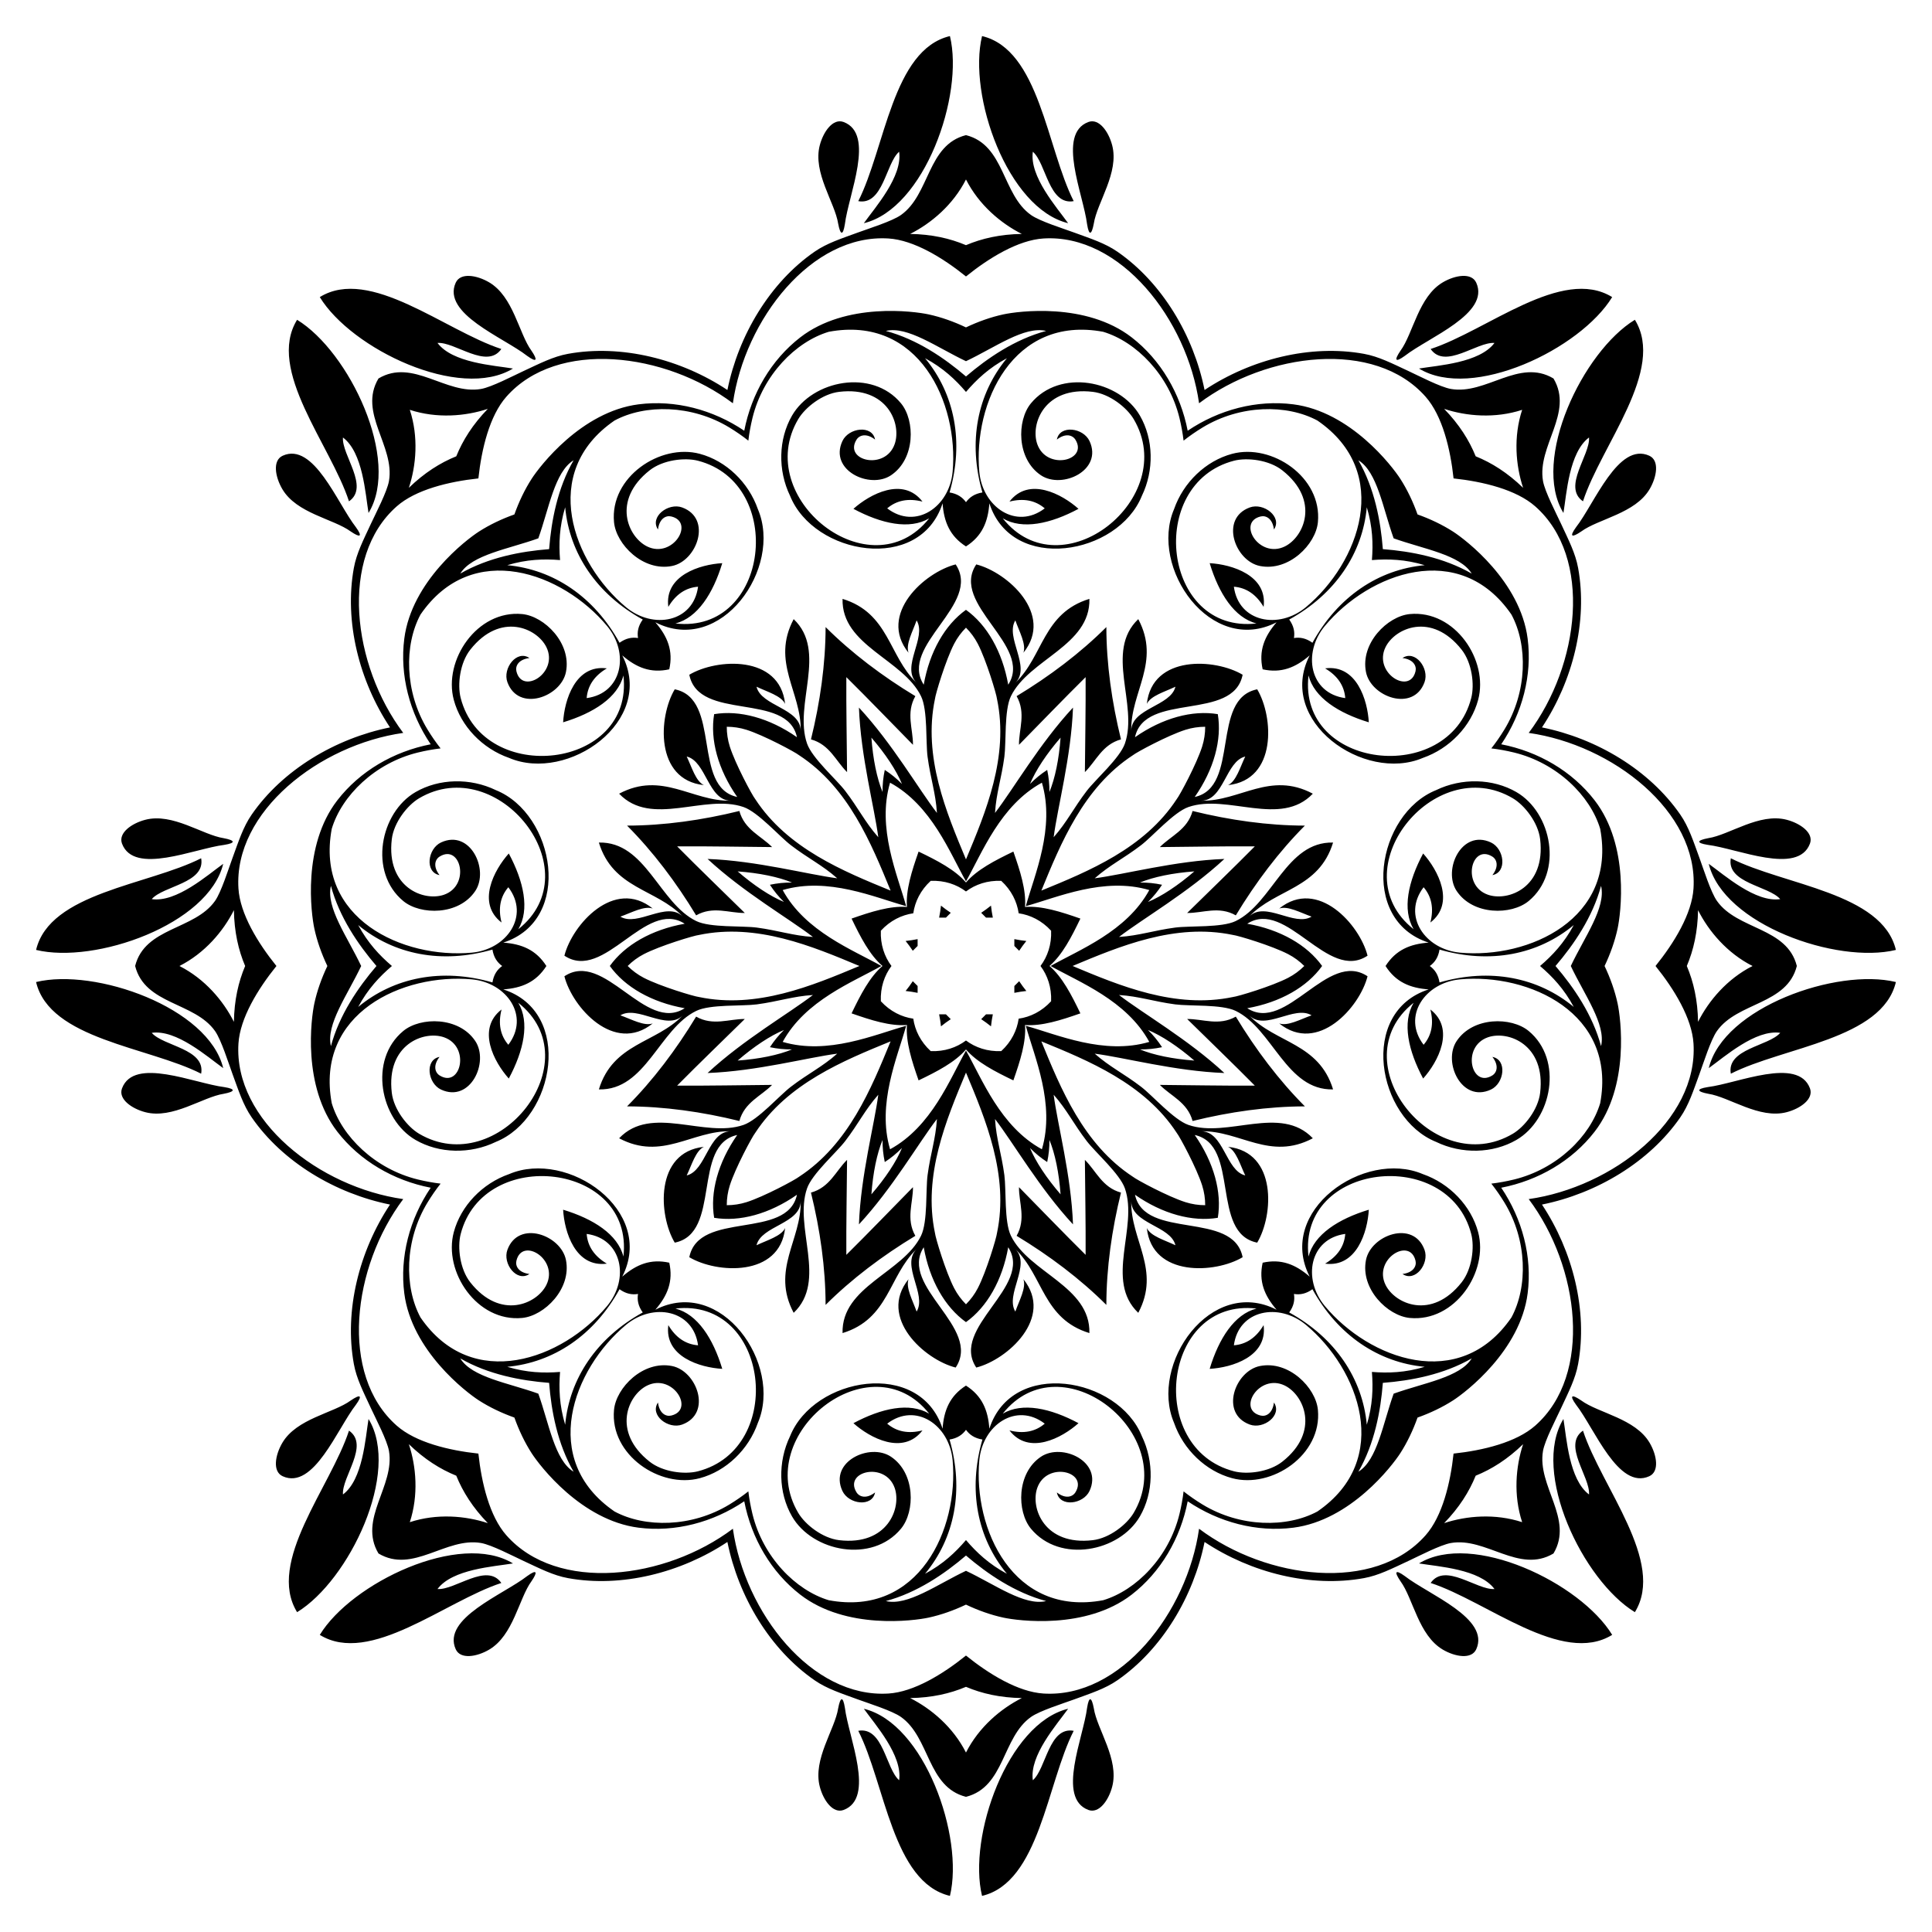 <?xml version="1.0" encoding="UTF-8"?>
<!DOCTYPE svg  PUBLIC '-//W3C//DTD SVG 1.1//EN'  'http://www.w3.org/Graphics/SVG/1.1/DTD/svg11.dtd'>
<svg enable-background="new 0 0 1662.098 1662.098" version="1.1" viewBox="0 0 1662.1 1662.1" xml:space="preserve" xmlns="http://www.w3.org/2000/svg">
<path d="m1309.5 352.58c-7.611 23.301-5.546 47.79 0.834 67.103-13.346-12.932-26.99-21.548-40.805-27.131-5.583-13.814-14.2-27.459-27.131-40.805 19.313 6.38 43.802 8.445 67.103 0.834zm-478.47-198.19c11.094 21.858 29.871 37.714 48.038 46.859-18.581 0.293-34.322 3.848-48.038 9.669-13.716-5.821-29.457-9.375-48.038-9.669 18.168-9.146 36.944-25.001 48.038-46.859zm-478.47 198.19c23.301 7.611 47.79 5.546 67.103-0.834-12.932 13.346-21.548 26.99-27.131 40.805-13.814 5.583-27.459 14.2-40.805 27.131 6.38-19.313 8.445-43.802 0.834-67.103zm-198.19 478.47c21.858-11.094 37.714-29.871 46.859-48.038 0.293 18.581 3.848 34.322 9.669 48.038-5.821 13.716-9.375 29.457-9.669 48.038-9.146-18.168-25.001-36.944-46.859-48.038zm198.19 478.47c7.611-23.301 5.546-47.789-0.834-67.103 13.346 12.932 26.99 21.548 40.805 27.131 5.583 13.815 14.2 27.459 27.131 40.805-19.313-6.379-43.802-8.444-67.103-0.834zm478.47 198.19c-11.094-21.858-29.871-37.714-48.038-46.859 18.581-0.293 34.322-3.848 48.038-9.669 13.716 5.821 29.457 9.375 48.038 9.669-18.168 9.146-36.944 25.001-48.038 46.859zm478.47-198.19c-23.301-7.611-47.789-5.546-67.103 0.834 12.932-13.346 21.548-26.99 27.131-40.805 13.815-5.583 27.459-14.2 40.805-27.131-6.379 19.313-8.444 43.802-0.834 67.103zm198.19-478.47c-21.858 11.094-37.714 29.871-46.859 48.038-0.293-18.581-3.848-34.322-9.669-48.038 5.821-13.716 9.375-29.457 9.669-48.038 9.146 18.168 25.001 36.944 46.859 48.038zm-257.19-419.47c25.504 2.737 53.904 9.645 70.226 24.02 49.751 43.835 38.138 136.77-5.578 194.92 72.029 10.205 145.96 67.711 141.77 133.89-1.376 21.706-16.574 46.672-32.673 66.642 16.098 19.97 31.296 44.936 32.673 66.642 4.183 66.176-69.746 123.68-141.77 133.89 43.716 58.148 55.329 151.09 5.578 194.92-16.321 14.375-44.722 21.282-70.226 24.02-2.737 25.504-9.645 53.904-24.02 70.226-43.835 49.751-136.77 38.138-194.92-5.578-10.205 72.029-67.711 145.96-133.89 141.77-21.706-1.376-46.672-16.574-66.642-32.673-19.97 16.098-44.936 31.296-66.642 32.673-66.176 4.183-123.68-69.746-133.89-141.77-58.148 43.716-151.09 55.329-194.92 5.578-14.375-16.321-21.282-44.722-24.02-70.226-25.504-2.737-53.905-9.645-70.226-24.02-49.751-43.835-38.138-136.77 5.578-194.92-72.029-10.205-145.96-67.711-141.77-133.89 1.376-21.706 16.574-46.672 32.673-66.642-16.098-19.97-31.296-44.936-32.673-66.642-4.183-66.176 69.746-123.68 141.77-133.89-43.716-58.148-55.329-151.09-5.578-194.92 16.321-14.375 44.722-21.282 70.226-24.02 2.737-25.504 9.645-53.905 24.02-70.226 43.835-49.751 136.77-38.138 194.92 5.578 10.205-72.029 67.711-145.96 133.89-141.77 21.706 1.376 46.672 16.574 66.642 32.673 19.97-16.098 44.936-31.296 66.642-32.673 66.176-4.183 123.68 69.746 133.89 141.77 58.148-43.716 151.09-55.329 194.92-5.578 14.375 16.321 21.282 44.722 24.02 70.226zm41.017 228.73c18.174-26.92 26.744-59.472 22.714-90.9-6.313-49.264-53.269-85.065-64.115-92.038-9.204-5.921-19.772-10.962-30.611-14.798-3.836-10.839-8.877-21.407-14.798-30.611-6.973-10.846-42.774-57.802-92.038-64.115-31.428-4.03-63.979 4.54-90.9 22.714-6.184-31.887-23.142-60.964-48.214-80.337-39.299-30.372-97.817-22.483-110.42-19.745-10.695 2.322-21.732 6.23-32.109 11.182-10.377-4.952-21.414-8.86-32.109-11.182-12.6-2.739-71.118-10.627-110.42 19.745-25.072 19.373-42.03 48.45-48.214 80.337-26.92-18.174-59.472-26.744-90.9-22.714-49.264 6.313-85.065 53.269-92.038 64.115-5.921 9.204-10.962 19.772-14.798 30.611-10.839 3.836-21.407 8.877-30.611 14.798-10.846 6.973-57.802 42.774-64.115 92.038-4.03 31.428 4.54 63.979 22.714 90.9-31.887 6.184-60.964 23.142-80.337 48.214-30.372 39.299-22.483 97.817-19.745 110.42 2.322 10.695 6.23 21.732 11.182 32.109-4.952 10.377-8.86 21.414-11.182 32.109-2.739 12.6-10.627 71.118 19.745 110.42 19.373 25.072 48.45 42.03 80.337 48.214-18.174 26.92-26.744 59.472-22.714 90.9 6.313 49.264 53.269 85.065 64.115 92.038 9.204 5.921 19.772 10.962 30.611 14.798 3.836 10.839 8.877 21.407 14.798 30.611 6.973 10.846 42.774 57.802 92.038 64.115 31.428 4.03 63.979-4.54 90.9-22.714 6.184 31.887 23.142 60.964 48.214 80.337 39.299 30.372 97.817 22.483 110.42 19.745 10.695-2.322 21.732-6.23 32.109-11.182 10.377 4.952 21.414 8.86 32.109 11.182 12.6 2.739 71.118 10.627 110.42-19.745 25.072-19.373 42.03-48.451 48.214-80.337 26.92 18.174 59.472 26.744 90.9 22.714 49.264-6.313 85.065-53.269 92.038-64.115 5.921-9.204 10.962-19.772 14.798-30.611 10.839-3.836 21.407-8.877 30.611-14.798 10.846-6.973 57.802-42.774 64.115-92.038 4.03-31.428-4.54-63.979-22.714-90.9 31.887-6.184 60.964-23.142 80.337-48.214 30.372-39.299 22.483-97.817 19.745-110.42-2.322-10.695-6.23-21.732-11.182-32.109 4.952-10.377 8.86-21.414 11.182-32.109 2.739-12.6 10.627-71.118-19.745-110.42-19.373-25.072-48.45-42.03-80.337-48.214zm-92.562-177.18c25.866 9.273 57.177 14.042 67.148 30.342-24.011-13.848-52.172-19.177-76.443-21.046-1.869-24.271-7.198-52.432-21.046-76.443 16.299 9.971 21.069 41.282 30.342 67.148zm-367.92-152.4c24.847-11.733 50.36-30.501 68.936-26.026-26.77 7.186-50.452 23.332-68.936 39.172-18.484-15.84-42.165-31.985-68.935-39.172 18.576-4.475 44.088 14.293 68.935 26.026zm-367.92 152.4c9.273-25.866 14.042-57.177 30.342-67.148-13.848 24.011-19.177 52.172-21.046 76.443-24.271 1.869-52.432 7.198-76.443 21.046 9.971-16.299 41.282-21.069 67.148-30.342zm-152.4 367.92c-11.733-24.847-30.501-50.36-26.026-68.935 7.186 26.77 23.332 50.452 39.172 68.935-15.84 18.484-31.985 42.165-39.172 68.936-4.475-18.576 14.293-44.088 26.026-68.936zm152.4 367.92c-25.866-9.273-57.177-14.042-67.148-30.342 24.011 13.848 52.172 19.177 76.443 21.046 1.869 24.271 7.198 52.432 21.046 76.443-16.299-9.971-21.069-41.282-30.342-67.148zm367.92 152.4c-24.847 11.733-50.36 30.501-68.935 26.026 26.77-7.186 50.452-23.331 68.935-39.172 18.484 15.84 42.165 31.985 68.936 39.172-18.576 4.475-44.088-14.293-68.936-26.026zm367.92-152.4c-9.273 25.866-14.042 57.177-30.342 67.148 13.848-24.011 19.177-52.172 21.046-76.443 24.271-1.869 52.432-7.198 76.443-21.046-9.971 16.299-41.282 21.069-67.148 30.342zm152.4-367.92c11.733 24.847 30.501 50.36 26.026 68.936-7.186-26.77-23.331-50.452-39.172-68.936 15.84-18.484 31.985-42.165 39.172-68.935 4.475 18.576-14.293 44.088-26.026 68.935zm-171.1-349.22c13.979-1.104 28.652-0.661 45.41 4.398-39.732 3.698-74.704 27.082-96.574 66.756-5.503-3.995-10.762-4.924-15.91-4.079 0.846-5.148-0.084-10.408-4.079-15.91 39.674-21.87 63.058-56.842 66.756-96.574 5.058 16.758 5.501 31.431 4.398 45.41zm-349.22-144.65c9.104-10.665 19.793-20.727 35.219-29-25.48 30.71-33.674 71.974-21.085 115.49-6.716 1.066-11.092 4.128-14.134 8.366-3.042-4.238-7.419-7.3-14.134-8.366 12.589-43.518 4.395-84.782-21.085-115.49 15.426 8.273 26.115 18.335 35.219 29zm-349.22 144.65c-1.104-13.979-0.661-28.652 4.398-45.41 3.698 39.732 27.082 74.704 66.756 96.574-3.995 5.503-4.924 10.762-4.079 15.91-5.148-0.846-10.408 0.084-15.91 4.079-21.87-39.673-56.842-63.058-96.574-66.756 16.758-5.058 31.431-5.501 45.41-4.398zm-144.65 349.22c-10.665-9.104-20.727-19.793-29-35.219 30.71 25.48 71.974 33.674 115.49 21.085 1.066 6.716 4.128 11.092 8.366 14.134-4.238 3.042-7.3 7.419-8.366 14.134-43.518-12.589-84.782-4.395-115.49 21.085 8.273-15.426 18.335-26.115 29-35.219zm144.65 349.22c-13.979 1.103-28.652 0.66-45.41-4.398 39.732-3.698 74.704-27.082 96.574-66.756 5.503 3.995 10.762 4.925 15.91 4.079-0.846 5.148 0.084 10.408 4.079 15.91-39.673 21.87-63.058 56.842-66.756 96.574-5.058-16.758-5.501-31.431-4.398-45.41zm349.22 144.65c-9.104 10.665-19.793 20.727-35.219 29 25.48-30.71 33.674-71.974 21.085-115.49 6.716-1.066 11.092-4.128 14.134-8.366 3.042 4.238 7.419 7.3 14.134 8.366-12.589 43.518-4.395 84.782 21.085 115.49-15.426-8.273-26.115-18.335-35.219-29zm349.22-144.65c1.103 13.979 0.66 28.652-4.398 45.41-3.698-39.732-27.082-74.704-66.756-96.574 3.995-5.503 4.925-10.762 4.079-15.91 5.148 0.846 10.408-0.084 15.91-4.079 21.87 39.674 56.842 63.058 96.574 66.756-16.758 5.058-31.431 5.501-45.41 4.398zm144.65-349.22c10.665 9.104 20.727 19.793 29 35.219-30.71-25.48-71.974-33.674-115.49-21.085-1.066-6.716-4.128-11.092-8.366-14.134 4.238-3.042 7.3-7.419 8.366-14.134 43.518 12.589 84.782 4.395 115.49-21.085-8.273 15.426-18.335 26.115-29 35.219zm-238.64-255.24c16.007 3.55 28.327-1.496 40.454-11.991-29.015 56.626 46.856 109.7 97.281 88.234 23.172-8.068 41.591-27.37 47.644-49.962 9.141-34.024-19.934-77.536-58.844-73.809-19.048 1.833-42.592 24.989-37.646 49.887 4.252 21.457 40.806 34.765 50.354 8.741 4.38-11.941-8.077-28.19-18.948-20.813 9.357 1.183 12.288 6.792 11.215 11.365-4.858 20.719-36.47 1.424-25.874-20.575 8.005-16.58 39.673-30.795 65.532 2.009 8.985 11.39 11.209 30.16 8.293 41.531-19.655 76.281-149.29 61.39-140.01-19.32 4.862 19.014 25.787 32.4 51.867 40.287-1.048-18.986-10.467-49.947-37.602-46.399 10.755 6.391 16.505 14.922 17.353 25.577-30.67-4.086-36.98-38.716-17.578-62.026 38.012-45.62 115.88-74.913 160.53-9.854 14.128 26.256 13.761 66.33-5.994 98.827-3.515 5.782-7.288 11.217-11.299 16.318 6.444 0.771 12.955 1.946 19.529 3.549 36.948 9.009 65.543 37.087 74.12 65.642 14.433 77.574-61.343 111.92-120.48 106.54-30.201-2.763-50.227-31.712-31.429-56.288 6.935 8.134 8.902 18.232 5.816 30.356 21.695-16.679 6.464-45.232-6.221-59.398-12.865 24.019-18.196 48.28-8.189 65.163-63.632-50.51 17.502-152.7 85.339-112.66 10.102 5.979 21.802 20.824 23.503 35.231 4.911 41.48-27.533 53.822-44.918 47.758-23.047-8.063-14.338-44.06 3.747-32.844 3.993 2.475 5.886 8.514 0.106 15.966 12.903-2.471 10.222-22.769-1.319-28.115-25.153-11.651-41.591 23.607-29.425 41.786 14.109 21.102 47.13 20.828 61.896 8.655 30.148-24.878 19.94-76.205-10.582-93.8-20.255-11.695-46.928-12.319-69.018-1.639-50.838 20.475-66.955 111.66-6.397 131.18-15.996 1.154-28.276 6.298-37.084 20.127 8.808 13.829 21.088 18.972 37.084 20.127-60.557 19.524-44.441 110.7 6.397 131.18 22.09 10.68 48.763 10.056 69.018-1.639 30.522-17.595 40.73-68.922 10.582-93.8-14.765-12.173-47.787-12.447-61.896 8.656-12.166 18.179 4.272 53.437 29.425 41.786 11.54-5.347 14.222-25.645 1.319-28.115 5.78 7.452 3.887 13.492-0.106 15.966-18.086 11.215-26.795-24.782-3.747-32.845 17.384-6.063 49.829 6.278 44.918 47.758-1.701 14.407-13.4 29.252-23.503 35.231-67.837 40.041-148.97-62.152-85.339-112.66-10.007 16.883-4.676 41.144 8.189 65.163 12.684-14.166 27.916-42.719 6.221-59.398 3.086 12.124 1.119 22.222-5.816 30.356-18.798-24.576 1.228-53.525 31.429-56.288 59.137-5.38 134.91 28.969 120.48 106.54-8.576 28.556-37.172 56.633-74.12 65.642-6.574 1.603-13.085 2.778-19.529 3.549 4.012 5.102 7.785 10.537 11.299 16.318 19.755 32.497 20.122 72.57 5.994 98.827-44.648 65.059-122.52 35.766-160.53-9.854-19.402-23.309-13.092-57.94 17.578-62.026-0.848 10.655-6.598 19.186-17.353 25.577 27.135 3.547 36.555-27.414 37.602-46.399-26.081 7.887-47.006 21.272-51.867 40.286-9.278-80.71 120.35-95.602 140.01-19.32 2.916 11.372 0.692 30.141-8.293 41.531-25.858 32.804-57.527 18.589-65.532 2.009-10.596-21.998 21.016-41.294 25.874-20.575 1.073 4.573-1.859 10.182-11.215 11.365 10.871 7.377 23.328-8.872 18.948-20.813-9.547-26.024-46.102-12.716-50.354 8.741-4.945 24.898 18.598 48.054 37.646 49.887 38.91 3.726 67.984-39.786 58.844-73.809-6.053-22.592-24.473-41.894-47.644-49.962-50.426-21.47-126.3 31.608-97.281 88.234-12.127-10.495-24.448-15.541-40.454-11.991-3.55 16.007 1.496 28.327 11.991 40.454-56.626-29.015-109.7 46.856-88.234 97.281 8.068 23.172 27.37 41.591 49.962 47.644 34.024 9.141 77.536-19.934 73.809-58.844-1.833-19.048-24.989-42.592-49.887-37.646-21.457 4.252-34.765 40.806-8.741 50.354 11.941 4.38 28.19-8.077 20.813-18.948-1.183 9.357-6.792 12.288-11.365 11.215-20.719-4.858-1.424-36.47 20.575-25.874 16.58 8.005 30.795 39.673-2.009 65.532-11.39 8.985-30.16 11.209-41.531 8.293-76.281-19.655-61.39-149.29 19.32-140.01-19.014 4.862-32.4 25.787-40.286 51.867 18.986-1.048 49.947-10.467 46.399-37.602-6.391 10.755-14.922 16.505-25.577 17.353 4.086-30.67 38.716-36.98 62.026-17.578 45.62 38.012 74.913 115.88 9.854 160.53-26.256 14.128-66.33 13.761-98.827-5.994-5.782-3.515-11.217-7.288-16.318-11.299-0.771 6.444-1.946 12.955-3.549 19.529-9.009 36.948-37.087 65.543-65.642 74.12-77.574 14.433-111.92-61.343-106.54-120.48 2.763-30.201 31.712-50.227 56.288-31.429-8.134 6.935-18.232 8.902-30.356 5.816 16.679 21.695 45.232 6.464 59.398-6.221-24.019-12.865-48.28-18.196-65.163-8.189 50.51-63.632 152.7 17.502 112.66 85.339-5.979 10.102-20.824 21.802-35.231 23.503-41.48 4.911-53.822-27.533-47.758-44.918 8.063-23.047 44.06-14.338 32.845 3.747-2.475 3.993-8.514 5.886-15.966 0.106 2.471 12.903 22.769 10.222 28.115-1.319 11.651-25.153-23.607-41.591-41.786-29.425-21.102 14.109-20.828 47.13-8.656 61.896 24.878 30.148 76.205 19.94 93.8-10.582 11.695-20.255 12.319-46.928 1.639-69.018-20.475-50.838-111.66-66.955-131.18-6.397-1.154-15.996-6.298-28.276-20.127-37.084-13.829 8.808-18.972 21.088-20.127 37.084-19.524-60.557-110.7-44.441-131.18 6.397-10.68 22.09-10.056 48.763 1.639 69.018 17.595 30.522 68.922 40.73 93.8 10.582 12.173-14.765 12.447-47.787-8.655-61.896-18.179-12.166-53.437 4.272-41.786 29.425 5.347 11.54 25.645 14.222 28.115 1.319-7.452 5.78-13.492 3.887-15.966-0.106-11.215-18.086 24.782-26.795 32.844-3.747 6.063 17.384-6.278 49.829-47.758 44.918-14.407-1.701-29.252-13.4-35.231-23.503-40.041-67.837 62.152-148.97 112.66-85.339-16.883-10.007-41.144-4.676-65.163 8.189 14.166 12.684 42.719 27.916 59.398 6.221-12.124 3.086-22.222 1.119-30.356-5.816 24.576-18.798 53.525 1.228 56.288 31.429 5.38 59.137-28.969 134.91-106.54 120.48-28.556-8.576-56.633-37.172-65.642-74.12-1.603-6.574-2.778-13.085-3.549-19.529-5.102 4.012-10.537 7.785-16.318 11.299-32.496 19.755-72.57 20.122-98.827 5.994-65.059-44.648-35.766-122.52 9.854-160.53 23.309-19.402 57.94-13.092 62.026 17.578-10.655-0.848-19.186-6.598-25.577-17.353-3.547 27.135 27.413 36.555 46.399 37.602-7.887-26.081-21.272-47.006-40.287-51.867 80.71-9.278 95.602 120.35 19.32 140.01-11.371 2.916-30.141 0.692-41.531-8.293-32.804-25.858-18.589-57.527-2.009-65.532 21.998-10.596 41.294 21.016 20.575 25.874-4.573 1.073-10.182-1.859-11.365-11.215-7.377 10.871 8.872 23.328 20.813 18.948 26.024-9.547 12.716-46.102-8.741-50.354-24.898-4.945-48.054 18.598-49.887 37.646-3.726 38.91 39.786 67.984 73.809 58.844 22.592-6.053 41.894-24.473 49.962-47.644 21.47-50.426-31.608-126.3-88.234-97.281 10.495-12.127 15.541-24.448 11.991-40.454-16.006-3.55-28.327 1.496-40.454 11.991 29.015-56.626-46.856-109.7-97.281-88.234-23.172 8.068-41.591 27.37-47.644 49.962-9.141 34.024 19.934 77.536 58.844 73.809 19.048-1.833 42.592-24.989 37.646-49.887-4.252-21.457-40.806-34.765-50.354-8.741-4.38 11.941 8.077 28.19 18.948 20.813-9.357-1.183-12.288-6.792-11.215-11.365 4.858-20.719 36.47-1.424 25.874 20.575-8.005 16.58-39.673 30.795-65.532-2.009-8.985-11.39-11.209-30.16-8.293-41.531 19.655-76.281 149.29-61.39 140.01 19.32-4.862-19.014-25.787-32.4-51.868-40.286 1.048 18.986 10.467 49.947 37.602 46.399-10.755-6.391-16.505-14.922-17.353-25.577 30.67 4.086 36.98 38.716 17.578 62.026-38.012 45.62-115.88 74.913-160.53 9.854-14.128-26.256-13.761-66.33 5.994-98.827 3.515-5.782 7.288-11.217 11.299-16.318-6.444-0.771-12.955-1.946-19.529-3.549-36.948-9.009-65.543-37.087-74.12-65.642-14.433-77.574 61.343-111.92 120.48-106.54 30.201 2.763 50.227 31.712 31.429 56.288-6.935-8.134-8.902-18.232-5.816-30.356-21.696 16.679-6.464 45.232 6.221 59.398 12.865-24.019 18.196-48.28 8.189-65.163 63.632 50.51-17.502 152.7-85.339 112.66-10.102-5.979-21.802-20.824-23.503-35.231-4.911-41.48 27.533-53.822 44.918-47.758 23.047 8.063 14.338 44.06-3.748 32.845-3.993-2.475-5.886-8.514-0.106-15.966-12.903 2.471-10.222 22.769 1.319 28.115 25.153 11.651 41.591-23.607 29.425-41.786-14.109-21.102-47.13-20.828-61.896-8.656-30.148 24.878-19.94 76.205 10.582 93.8 20.255 11.695 46.928 12.319 69.018 1.639 50.838-20.475 66.954-111.66 6.397-131.18 15.996-1.154 28.276-6.298 37.084-20.127-8.808-13.829-21.088-18.972-37.084-20.127 60.557-19.524 44.441-110.7-6.397-131.18-22.09-10.68-48.763-10.056-69.018 1.639-30.522 17.595-40.73 68.922-10.582 93.8 14.765 12.173 47.787 12.447 61.896-8.655 12.166-18.179-4.272-53.437-29.425-41.786-11.54 5.347-14.222 25.645-1.319 28.115-5.78-7.452-3.887-13.492 0.106-15.966 18.086-11.215 26.795 24.782 3.748 32.844-17.384 6.063-49.829-6.278-44.918-47.758 1.701-14.407 13.4-29.252 23.503-35.231 67.837-40.041 148.97 62.152 85.339 112.66 10.007-16.883 4.676-41.144-8.189-65.163-12.684 14.166-27.916 42.719-6.221 59.398-3.086-12.124-1.119-22.222 5.816-30.356 18.798 24.576-1.228 53.525-31.429 56.288-59.137 5.38-134.91-28.969-120.48-106.54 8.576-28.556 37.172-56.633 74.12-65.642 6.574-1.603 13.085-2.778 19.529-3.549-4.012-5.102-7.785-10.537-11.299-16.318-19.755-32.496-20.122-72.57-5.994-98.827 44.648-65.059 122.52-35.766 160.53 9.854 19.402 23.309 13.092 57.94-17.578 62.026 0.848-10.655 6.598-19.186 17.353-25.577-27.135-3.547-36.555 27.413-37.602 46.399 26.081-7.887 47.006-21.272 51.868-40.287 9.278 80.71-120.35 95.602-140.01 19.32-2.916-11.371-0.692-30.141 8.293-41.531 25.858-32.804 57.527-18.589 65.532-2.009 10.596 21.998-21.016 41.294-25.874 20.575-1.073-4.573 1.859-10.182 11.215-11.365-10.871-7.377-23.328 8.872-18.948 20.813 9.547 26.024 46.102 12.716 50.354-8.741 4.945-24.898-18.598-48.054-37.646-49.887-38.91-3.726-67.984 39.786-58.844 73.809 6.053 22.592 24.473 41.894 47.644 49.962 50.426 21.47 126.3-31.608 97.281-88.234 12.127 10.495 24.448 15.541 40.454 11.991 3.55-16.006-1.496-28.327-11.991-40.454 56.626 29.015 109.7-46.856 88.234-97.281-8.068-23.172-27.37-41.591-49.962-47.644-34.024-9.141-77.536 19.934-73.809 58.844 1.833 19.048 24.989 42.592 49.887 37.646 21.457-4.252 34.765-40.806 8.741-50.354-11.941-4.38-28.19 8.077-20.813 18.948 1.183-9.357 6.792-12.288 11.365-11.215 20.719 4.858 1.424 36.47-20.575 25.874-16.58-8.005-30.795-39.673 2.009-65.532 11.39-8.985 30.16-11.209 41.531-8.293 76.281 19.655 61.39 149.29-19.32 140.01 19.014-4.862 32.4-25.787 40.287-51.868-18.986 1.048-49.947 10.467-46.399 37.602 6.391-10.755 14.922-16.505 25.577-17.353-4.086 30.67-38.716 36.98-62.026 17.578-45.62-38.012-74.913-115.88-9.854-160.53 26.256-14.128 66.33-13.761 98.827 5.994 5.782 3.515 11.217 7.288 16.318 11.299 0.771-6.444 1.946-12.955 3.549-19.529 9.009-36.948 37.087-65.543 65.642-74.12 77.574-14.433 111.92 61.343 106.54 120.48-2.763 30.201-31.712 50.227-56.288 31.429 8.134-6.935 18.232-8.902 30.356-5.816-16.679-21.696-45.232-6.464-59.398 6.221 24.019 12.865 48.28 18.196 65.163 8.189-50.51 63.632-152.7-17.502-112.66-85.339 5.979-10.102 20.824-21.802 35.231-23.503 41.48-4.911 53.822 27.533 47.758 44.918-8.063 23.047-44.06 14.338-32.844-3.748 2.475-3.993 8.514-5.886 15.966-0.106-2.471-12.903-22.769-10.222-28.115 1.319-11.651 25.153 23.607 41.591 41.786 29.425 21.102-14.109 20.828-47.13 8.655-61.896-24.878-30.148-76.205-19.94-93.8 10.582-11.695 20.255-12.319 46.928-1.639 69.018 20.475 50.838 111.66 66.954 131.18 6.397 1.154 15.996 6.298 28.276 20.127 37.084 13.829-8.808 18.972-21.088 20.127-37.084 19.524 60.557 110.7 44.441 131.18-6.397 10.68-22.09 10.056-48.763-1.639-69.018-17.595-30.522-68.922-40.73-93.8-10.582-12.173 14.765-12.447 47.787 8.656 61.896 18.179 12.166 53.437-4.272 41.786-29.425-5.347-11.54-25.645-14.222-28.115-1.319 7.452-5.78 13.492-3.887 15.966 0.106 11.215 18.086-24.782 26.795-32.845 3.748-6.063-17.384 6.278-49.829 47.758-44.918 14.407 1.701 29.252 13.4 35.231 23.503 40.041 67.837-62.152 148.97-112.66 85.339 16.883 10.007 41.144 4.676 65.163-8.189-14.166-12.684-42.719-27.916-59.398-6.221 12.124-3.086 22.222-1.119 30.356 5.816-24.576 18.798-53.525-1.228-56.288-31.429-5.38-59.137 28.969-134.91 106.54-120.48 28.556 8.576 56.633 37.172 65.642 74.12 1.603 6.574 2.778 13.085 3.549 19.529 5.102-4.012 10.537-7.785 16.318-11.299 32.497-19.755 72.57-20.122 98.827-5.994 65.059 44.648 35.766 122.52-9.854 160.53-23.309 19.402-57.94 13.092-62.026-17.578 10.655 0.848 19.186 6.598 25.577 17.353 3.547-27.135-27.414-36.555-46.399-37.602 7.887 26.081 21.272 47.006 40.286 51.868-80.71 9.278-95.602-120.35-19.32-140.01 11.372-2.916 30.141-0.692 41.531 8.293 32.804 25.858 18.589 57.527 2.009 65.532-21.998 10.596-41.294-21.016-20.575-25.874 4.573-1.073 10.182 1.859 11.365 11.215 7.377-10.871-8.872-23.328-20.813-18.948-26.024 9.547-12.716 46.102 8.741 50.354 24.898 4.945 48.054-18.598 49.887-37.646 3.726-38.91-39.786-67.984-73.809-58.844-22.592 6.053-41.894 24.473-49.962 47.644-21.47 50.426 31.608 126.3 88.234 97.281-10.495 12.127-15.541 24.448-11.991 40.454zm36.332 134.46c-31.727-0.041-64.614-4.69-96.617-12.579-4.455 16.168-18.676 21.382-28.158 31.052 26.078-0.204 55.173-0.794 81.705-0.632-18.646 18.875-39.637 39.031-58.221 57.327 13.542 0.133 27.285-6.236 41.868 2.046 17.051-28.208 37.018-54.75 59.423-77.213zm-170.8-170.8c-22.463 22.406-49.006 42.373-77.213 59.423 8.282 14.582 1.914 28.325 2.046 41.868 18.296-18.584 38.452-39.575 57.327-58.221 0.162 26.532-0.429 55.626-0.632 81.705 9.67-9.482 14.884-23.703 31.052-28.158-7.889-32.002-12.539-64.89-12.579-96.617zm-241.54 0c-0.041 31.727-4.69 64.614-12.579 96.617 16.168 4.455 21.382 18.676 31.052 28.158-0.204-26.078-0.794-55.173-0.632-81.705 18.875 18.646 39.031 39.637 57.327 58.221 0.133-13.542-6.236-27.286 2.046-41.868-28.208-17.051-54.75-37.018-77.213-59.423zm-170.8 170.8c22.406 22.463 42.373 49.006 59.423 77.213 14.582-8.282 28.325-1.914 41.868-2.046-18.584-18.296-39.575-38.452-58.221-57.327 26.532-0.162 55.626 0.429 81.705 0.632-9.482-9.67-23.703-14.884-28.158-31.052-32.002 7.889-64.89 12.539-96.617 12.579zm0 241.54c31.727 0.041 64.614 4.69 96.617 12.579 4.455-16.168 18.676-21.382 28.158-31.052-26.078 0.204-55.173 0.794-81.705 0.632 18.646-18.875 39.637-39.031 58.221-57.327-13.542-0.133-27.286 6.236-41.868-2.046-17.051 28.208-37.018 54.75-59.423 77.213zm170.8 170.8c22.463-22.406 49.006-42.373 77.213-59.423-8.282-14.582-1.914-28.325-2.046-41.868-18.296 18.584-38.452 39.575-57.327 58.221-0.162-26.532 0.429-55.626 0.632-81.705-9.67 9.482-14.884 23.703-31.052 28.158 7.889 32.002 12.539 64.89 12.579 96.617zm241.54 0c0.041-31.727 4.69-64.614 12.579-96.617-16.168-4.455-21.382-18.676-31.052-28.158 0.204 26.078 0.794 55.173 0.632 81.705-18.875-18.646-39.031-39.637-57.327-58.221-0.133 13.542 6.236 27.285-2.046 41.868 28.208 17.051 54.75 37.018 77.213 59.423zm170.8-170.8c-22.406-22.463-42.373-49.006-59.423-77.213-14.582 8.282-28.325 1.914-41.868 2.046 18.584 18.296 39.575 38.452 58.221 57.327-26.532 0.162-55.626-0.429-81.705-0.632 9.482 9.67 23.703 14.884 28.158 31.052 32.002-7.889 64.89-12.539 96.617-12.579zm203.96-326.03c26.502-39.928 39.489-91.203 31.097-137.18-2.318-12.704-8.218-24.045-14.744-38.118-4.214-9.107-13.864-27.504-15.464-36.639-5.253-30.274 26.692-58.585 9.013-88.236-29.651-17.679-57.962 14.266-88.236 9.013-9.135-1.599-27.532-11.25-36.639-15.464-14.074-6.526-25.414-12.426-38.118-14.744-45.978-8.392-97.253 4.594-137.18 31.097-9.493-46.974-36.567-92.413-75.013-118.99-10.622-7.344-22.813-11.191-37.379-16.528-9.419-3.46-29.252-9.645-36.842-14.974-25.121-17.692-22.552-60.3-56.019-68.766-33.467 8.466-30.898 51.073-56.019 68.766-7.59 5.329-27.423 11.514-36.842 14.974-14.566 5.337-26.757 9.184-37.379 16.528-38.446 26.577-65.52 72.017-75.013 118.99-39.928-26.502-91.203-39.489-137.18-31.097-12.704 2.318-24.045 8.218-38.118 14.744-9.107 4.214-27.504 13.864-36.639 15.464-30.274 5.253-58.585-26.692-88.236-9.013-17.679 29.651 14.266 57.962 9.013 88.236-1.599 9.135-11.25 27.533-15.464 36.639-6.526 14.074-12.426 25.414-14.744 38.118-8.392 45.978 4.594 97.253 31.097 137.18-46.974 9.493-92.413 36.567-118.99 75.013-7.344 10.622-11.191 22.813-16.528 37.379-3.46 9.419-9.645 29.252-14.974 36.842-17.692 25.121-60.3 22.552-68.766 56.019 8.466 33.467 51.073 30.898 68.766 56.019 5.329 7.59 11.514 27.423 14.974 36.842 5.337 14.566 9.184 26.757 16.528 37.379 26.577 38.446 72.017 65.52 118.99 75.013-26.502 39.928-39.489 91.203-31.097 137.18 2.318 12.704 8.218 24.045 14.744 38.118 4.214 9.107 13.864 27.504 15.464 36.639 5.253 30.274-26.692 58.585-9.013 88.236 29.651 17.679 57.962-14.266 88.236-9.013 9.135 1.599 27.533 11.25 36.639 15.464 14.074 6.526 25.414 12.426 38.118 14.744 45.978 8.393 97.253-4.594 137.18-31.097 9.493 46.974 36.567 92.413 75.013 118.99 10.622 7.344 22.813 11.191 37.379 16.528 9.419 3.46 29.252 9.645 36.842 14.974 25.121 17.692 22.552 60.3 56.019 68.766 33.467-8.466 30.898-51.073 56.019-68.766 7.59-5.329 27.423-11.514 36.842-14.974 14.566-5.337 26.757-9.184 37.379-16.528 38.446-26.577 65.52-72.017 75.013-118.99 39.928 26.502 91.203 39.489 137.18 31.097 12.704-2.318 24.045-8.218 38.118-14.744 9.107-4.214 27.504-13.864 36.639-15.464 30.274-5.253 58.585 26.692 88.236 9.013 17.679-29.651-14.266-57.962-9.013-88.236 1.599-9.135 11.25-27.532 15.464-36.639 6.526-14.074 12.426-25.414 14.744-38.118 8.393-45.978-4.594-97.253-31.097-137.18 46.974-9.493 92.413-36.567 118.99-75.013 7.344-10.622 11.191-22.813 16.528-37.379 3.46-9.419 9.645-29.252 14.974-36.842 17.692-25.121 60.3-22.552 68.766-56.019-8.466-33.467-51.073-30.898-68.766-56.019-5.329-7.59-11.514-27.423-14.974-36.842-5.337-14.566-9.184-26.757-16.528-37.379-26.577-38.446-72.017-65.52-118.99-75.013zm29.357-172.28c-6.16 8.513-3.642 9.226 4.421 3.72 14.853-10.902 46.606-15.476 58.896-36.517 6.126-10.467 8.562-24.595-0.375-28.652-26.65-12.06-46.981 40.991-62.942 61.45zm-420.69-260.57c1.664 10.375 3.949 9.099 5.756-0.496 2.793-18.212 22.012-43.898 15.825-67.467-3.07-11.733-11.337-23.446-20.526-19.995-27.372 10.317-4.236 62.205-1.055 87.958zm-481.72 113.22c8.513 6.16 9.226 3.642 3.72-4.421-10.902-14.853-15.476-46.606-36.517-58.896-10.467-6.125-24.595-8.562-28.652 0.375-12.06 26.65 40.991 46.981 61.45 62.942zm-260.57 420.69c10.375-1.664 9.099-3.949-0.496-5.756-18.212-2.793-43.898-22.012-67.467-15.825-11.733 3.07-23.446 11.337-19.995 20.526 10.317 27.372 62.205 4.236 87.958 1.055zm113.22 481.72c6.16-8.513 3.642-9.226-4.421-3.72-14.853 10.902-46.606 15.476-58.896 36.517-6.125 10.468-8.562 24.595 0.375 28.652 26.65 12.06 46.981-40.991 62.942-61.45zm420.69 260.57c-1.664-10.375-3.949-9.099-5.756 0.496-2.793 18.212-22.012 43.898-15.825 67.467 3.07 11.733 11.337 23.446 20.526 19.995 27.372-10.317 4.236-62.205 1.055-87.958zm481.72-113.22c-8.513-6.16-9.226-3.642-3.72 4.421 10.902 14.853 15.476 46.606 36.517 58.896 10.468 6.126 24.595 8.562 28.652-0.375 12.06-26.65-40.991-46.981-61.45-62.942zm260.57-420.69c-10.375 1.664-9.099 3.949 0.496 5.756 18.212 2.793 43.898 22.012 67.467 15.825 11.733-3.07 23.446-11.337 19.995-20.526-10.317-27.372-62.205-4.236-87.958-1.055zm87.958-209.45c3.451-9.189-8.262-17.456-19.995-20.526-23.569-6.188-49.256 13.031-67.467 15.825-9.594 1.808-10.87 4.092-0.496 5.756 25.752 3.181 77.641 26.316 87.958-1.055zm-287.08-482.57c-4.057-8.938-18.185-6.501-28.652-0.375-21.041 12.291-25.614 44.044-36.517 58.896-5.506 8.062-4.793 10.58 3.72 4.421 20.459-15.961 73.509-36.292 61.45-62.942zm-544.23-138.23c-9.189-3.451-17.456 8.262-20.526 19.995-6.188 23.569 13.031 49.256 15.825 67.467 1.808 9.594 4.092 10.87 5.756 0.496 3.181-25.752 26.316-77.641-1.055-87.958zm-482.57 287.08c-8.938 4.057-6.501 18.185-0.375 28.652 12.291 21.041 44.044 25.614 58.896 36.517 8.062 5.506 10.58 4.793 4.421-3.72-15.961-20.459-36.292-73.509-62.942-61.45zm-138.23 544.23c-3.451 9.189 8.262 17.456 19.995 20.526 23.569 6.187 49.256-13.031 67.467-15.825 9.594-1.808 10.87-4.092 0.496-5.756-25.752-3.181-77.641-26.316-87.958 1.055zm287.08 482.57c4.057 8.938 18.185 6.501 28.652 0.375 21.041-12.291 25.614-44.044 36.517-58.896 5.506-8.062 4.793-10.58-3.72-4.421-20.459 15.961-73.509 36.292-61.45 62.942zm544.23 138.23c9.189 3.451 17.456-8.262 20.526-19.995 6.187-23.569-13.031-49.256-15.825-67.467-1.808-9.594-4.092-10.87-5.756-0.496-3.181 25.752-26.316 77.641 1.055 87.958zm482.57-287.08c8.938-4.057 6.501-18.185 0.375-28.652-12.291-21.041-44.044-25.614-58.896-36.517-8.062-5.506-10.58-4.793-4.421 3.72 15.961 20.459 36.292 73.509 62.942 61.45zm-73.838-828.69c2.753-16.677 4.821-52.077 22.008-64.947 1.151 15.05-23.097 42.485-5.197 54.918 15.864-48.636 71.282-112.98 44.651-156.18-44.673 27.242-89.448 120.41-61.462 166.2zm-426.11-249.3c-9.846-13.739-33.415-40.233-30.362-61.486 11.456 9.828 13.71 46.373 35.158 42.507-23.173-45.608-29.487-130.29-78.86-142.01-12.326 50.851 21.891 148.39 74.064 160.98zm-477.59 125.03c-16.677-2.753-52.077-4.821-64.947-22.008 15.05-1.151 42.485 23.096 54.918 5.197-48.636-15.864-112.98-71.282-156.18-44.651 27.242 44.673 120.41 89.448 166.2 61.462zm-249.3 426.11c-13.739 9.846-40.233 33.415-61.486 30.362 9.828-11.456 46.373-13.71 42.507-35.158-45.608 23.173-130.29 29.487-142.01 78.86 50.851 12.326 148.39-21.891 160.98-74.064zm125.03 477.59c-2.753 16.677-4.821 52.077-22.008 64.947-1.151-15.05 23.096-42.486 5.197-54.918-15.864 48.636-71.282 112.98-44.651 156.18 44.673-27.242 89.448-120.41 61.462-166.2zm426.11 249.3c9.846 13.739 33.415 40.233 30.362 61.486-11.456-9.828-13.71-46.373-35.158-42.507 23.173 45.608 29.487 130.29 78.86 142.01 12.326-50.851-21.891-148.39-74.064-160.98zm477.59-125.03c16.677 2.753 52.077 4.821 64.947 22.008-15.05 1.151-42.486-23.097-54.918-5.197 48.636 15.864 112.98 71.282 156.18 44.651-27.242-44.673-120.41-89.448-166.2-61.462zm249.3-426.11c13.739-9.846 40.233-33.415 61.486-30.362-9.828 11.456-46.373 13.71-42.507 35.158 45.608-23.173 130.29-29.487 142.01-78.86-50.851-12.326-148.39 21.891-160.98 74.064zm160.98-101.68c-11.711-49.373-96.397-55.686-142.01-78.86-3.866 21.448 32.679 23.702 42.507 35.158-21.253 3.053-47.747-20.517-61.486-30.362 12.596 52.173 110.13 86.389 160.98 74.064zm-244.08-561.64c-43.192-26.631-107.54 28.787-156.18 44.651 12.432 17.9 39.868-6.348 54.918-5.197-12.87 17.187-48.27 19.255-64.947 22.008 45.798 27.986 138.96-16.79 166.2-61.462zm-569.73-224.55c-49.373 11.711-55.686 96.397-78.86 142.01 21.448 3.866 23.702-32.679 35.158-42.507 3.053 21.253-20.517 47.747-30.362 61.486 52.173-12.596 86.389-110.13 74.064-160.98zm-561.64 244.08c-26.631 43.193 28.787 107.54 44.651 156.18 17.9-12.432-6.348-39.868-5.197-54.918 17.187 12.87 19.255 48.27 22.008 64.947 27.986-45.798-16.79-138.96-61.462-166.2zm-224.55 569.73c11.711 49.373 96.397 55.686 142.01 78.86 3.866-21.448-32.679-23.702-42.507-35.158 21.253-3.053 47.747 20.517 61.486 30.362-12.596-52.173-110.13-86.389-160.98-74.064zm244.08 561.64c43.193 26.631 107.54-28.787 156.18-44.651-12.432-17.9-39.868 6.348-54.918 5.197 12.87-17.187 48.27-19.255 64.947-22.008-45.798-27.985-138.96 16.79-166.2 61.462zm569.73 224.55c49.373-11.711 55.686-96.397 78.86-142.01-21.448-3.866-23.702 32.679-35.158 42.507-3.053-21.253 20.517-47.747 30.362-61.486-52.173 12.596-86.389 110.13-74.064 160.98zm561.64-244.08c26.631-43.192-28.787-107.54-44.651-156.18-17.9 12.432 6.348 39.868 5.197 54.918-17.187-12.87-19.255-48.27-22.008-64.947-27.985 45.798 16.79 138.96 61.462 166.2zm-353.15-648c-42.43 1.577-86.041 13.359-111.54 16.643 13.061-11.506 24.977-17.062 39.873-28.471 10.017-7.673 28.136-28.458 40.743-32.835 33.567-11.624 79.247 17.71 107.01-11.484-36.912-19.602-62.632 6.688-95.971 6.043 19.417-0.225 21.016-33.945 37.833-38.018-4.451 9.304-7.758 21.22-14.759 24.605 42.333-4.583 39.11-58.935 25.049-82.419-40.502 8.096-14.468 84.149-53.742 92.614 16.549-23.67 23.489-49.377 19.844-71.245-21.867-3.645-47.575 3.295-71.245 19.844 8.465-39.273 84.518-13.239 92.614-53.742-23.484-14.062-77.836-17.284-82.419 25.049 3.385-7.001 15.301-10.308 24.605-14.759-4.073 16.818-37.794 18.416-38.018 37.833-0.644-33.338 25.646-59.059 6.044-95.971-29.193 27.764 0.141 73.444-11.484 107.01-4.377 12.607-25.161 30.726-32.835 40.743-11.409 14.896-16.965 26.812-28.471 39.873 3.284-25.496 15.066-69.106 16.643-111.54-28.888 31.118-51.393 70.286-67.1 90.636 1.099-17.371 5.597-29.726 8.063-48.327 1.657-12.509-0.227-40.018 5.592-52.028 15.516-31.955 68.559-43.513 67.548-83.788-39.961 12.24-39.558 49.017-63.588 72.135 13.571-13.889-9.143-38.863-0.131-53.635 3.431 9.726 9.519 20.49 6.962 27.834 26.693-33.175-14.018-69.328-40.567-75.991-22.915 34.364 49.271 69.733 27.487 103.49-5.035-28.439-18.306-51.524-36.346-64.41-18.04 12.885-31.31 35.97-36.346 64.41-21.784-33.756 50.402-69.124 27.487-103.49-26.549 6.663-67.26 42.816-40.567 75.991-2.557-7.344 3.53-18.108 6.962-27.834 9.012 14.772-13.702 39.746-0.131 53.635-24.03-23.118-23.627-59.895-63.588-72.135-1.011 40.275 52.032 51.833 67.548 83.788 5.82 12.01 3.935 39.519 5.592 52.028 2.466 18.601 6.963 30.955 8.063 48.327-15.706-20.35-38.212-59.518-67.1-90.636 1.577 42.43 13.359 86.04 16.643 111.54-11.506-13.061-17.062-24.977-28.471-39.873-7.673-10.017-28.458-28.136-32.835-40.743-11.624-33.567 17.71-79.247-11.484-107.01-19.602 36.911 6.688 62.632 6.043 95.971-0.225-19.417-33.945-21.016-38.018-37.833 9.304 4.451 21.22 7.758 24.605 14.759-4.583-42.333-58.935-39.11-82.419-25.049 8.096 40.502 84.149 14.468 92.614 53.742-23.67-16.549-49.377-23.489-71.245-19.844-3.645 21.867 3.295 47.575 19.844 71.245-39.273-8.465-13.239-84.518-53.742-92.614-14.062 23.484-17.284 77.836 25.049 82.419-7.001-3.385-10.308-15.301-14.759-24.605 16.818 4.073 18.416 37.794 37.833 38.018-33.338 0.644-59.059-25.646-95.971-6.043 27.764 29.193 73.444-0.141 107.01 11.484 12.607 4.377 30.726 25.161 40.743 32.835 14.896 11.409 26.812 16.965 39.873 28.471-25.496-3.284-69.106-15.066-111.54-16.643 31.118 28.888 70.286 51.393 90.636 67.1-17.371-1.099-29.726-5.597-48.327-8.063-12.509-1.657-40.018 0.227-52.028-5.592-31.955-15.516-43.513-68.559-83.788-67.548 12.24 39.961 49.017 39.558 72.135 63.588-13.889-13.571-38.863 9.143-53.635 0.131 9.726-3.431 20.49-9.519 27.834-6.962-33.175-26.693-69.328 14.018-75.991 40.567 34.364 22.915 69.733-49.271 103.49-27.487-28.439 5.035-51.524 18.306-64.41 36.346 12.885 18.04 35.97 31.31 64.41 36.346-33.756 21.784-69.124-50.402-103.49-27.487 6.663 26.549 42.816 67.26 75.991 40.567-7.344 2.557-18.108-3.53-27.834-6.962 14.772-9.012 39.746 13.702 53.635 0.131-23.118 24.03-59.895 23.627-72.135 63.588 40.275 1.011 51.833-52.032 83.788-67.548 12.01-5.82 39.519-3.935 52.028-5.592 18.601-2.466 30.955-6.963 48.327-8.063-20.35 15.706-59.518 38.212-90.636 67.1 42.43-1.577 86.04-13.359 111.54-16.643-13.061 11.506-24.977 17.062-39.873 28.471-10.017 7.673-28.136 28.458-40.743 32.835-33.567 11.624-79.247-17.71-107.01 11.484 36.911 19.602 62.632-6.688 95.971-6.044-19.417 0.225-21.016 33.945-37.833 38.018 4.451-9.304 7.758-21.22 14.759-24.605-42.333 4.583-39.11 58.935-25.049 82.419 40.502-8.096 14.468-84.149 53.742-92.614-16.549 23.67-23.489 49.377-19.844 71.245 21.867 3.645 47.575-3.295 71.245-19.844-8.465 39.273-84.518 13.239-92.614 53.742 23.484 14.062 77.836 17.284 82.419-25.049-3.385 7.001-15.301 10.308-24.605 14.759 4.073-16.818 37.794-18.416 38.018-37.833 0.644 33.338-25.646 59.059-6.043 95.971 29.193-27.764-0.141-73.444 11.484-107.01 4.377-12.607 25.161-30.726 32.835-40.743 11.409-14.896 16.965-26.812 28.471-39.873-3.284 25.496-15.066 69.106-16.643 111.54 28.888-31.118 51.393-70.286 67.1-90.636-1.099 17.371-5.597 29.726-8.063 48.327-1.657 12.509 0.227 40.018-5.592 52.028-15.516 31.955-68.559 43.513-67.548 83.788 39.961-12.24 39.558-49.017 63.588-72.135-13.571 13.889 9.143 38.863 0.131 53.635-3.431-9.726-9.519-20.49-6.962-27.834-26.693 33.175 14.018 69.328 40.567 75.991 22.915-34.364-49.271-69.733-27.487-103.49 5.035 28.439 18.306 51.524 36.346 64.41 18.04-12.885 31.31-35.97 36.346-64.41 21.784 33.756-50.402 69.124-27.487 103.49 26.549-6.663 67.26-42.816 40.567-75.991 2.557 7.344-3.53 18.108-6.962 27.834-9.012-14.772 13.702-39.746 0.131-53.635 24.03 23.118 23.627 59.895 63.588 72.135 1.011-40.275-52.032-51.833-67.548-83.788-5.82-12.01-3.935-39.519-5.592-52.028-2.466-18.601-6.963-30.955-8.063-48.327 15.706 20.35 38.212 59.518 67.1 90.636-1.577-42.43-13.359-86.041-16.643-111.54 11.506 13.061 17.062 24.977 28.471 39.873 7.673 10.017 28.458 28.136 32.835 40.743 11.624 33.567-17.71 79.247 11.484 107.01 19.602-36.912-6.688-62.632-6.044-95.971 0.225 19.417 33.945 21.016 38.018 37.833-9.304-4.451-21.22-7.758-24.605-14.759 4.583 42.333 58.935 39.11 82.419 25.049-8.096-40.502-84.149-14.468-92.614-53.742 23.67 16.549 49.377 23.489 71.245 19.844 3.645-21.867-3.295-47.575-19.844-71.245 39.273 8.465 13.239 84.518 53.742 92.614 14.062-23.484 17.284-77.836-25.049-82.419 7.001 3.385 10.308 15.301 14.759 24.605-16.818-4.073-18.416-37.794-37.833-38.018 33.338-0.644 59.059 25.646 95.971 6.044-27.764-29.193-73.444 0.141-107.01-11.484-12.607-4.377-30.726-25.161-40.743-32.835-14.896-11.409-26.812-16.965-39.873-28.471 25.496 3.284 69.106 15.066 111.54 16.643-31.118-28.888-70.286-51.393-90.636-67.1 17.371 1.099 29.726 5.597 48.327 8.063 12.509 1.657 40.018-0.227 52.028 5.592 31.955 15.516 43.513 68.559 83.788 67.548-12.24-39.961-49.017-39.558-72.135-63.588 13.889 13.571 38.863-9.143 53.635-0.131-9.726 3.431-20.49 9.519-27.834 6.962 33.175 26.693 69.328-14.018 75.991-40.567-34.364-22.915-69.733 49.271-103.49 27.487 28.439-5.035 51.524-18.306 64.41-36.346-12.885-18.04-35.97-31.31-64.41-36.346 33.756-21.784 69.124 50.402 103.49 27.487-6.663-26.549-42.816-67.26-75.991-40.567 7.344-2.557 18.108 3.53 27.834 6.962-14.772 9.012-39.746-13.702-53.635-0.131 23.118-24.03 59.895-23.627 72.135-63.588-40.275-1.011-51.833 52.032-83.788 67.548-12.01 5.82-39.519 3.935-52.028 5.592-18.601 2.466-30.955 6.963-48.327 8.063 20.35-15.706 59.518-38.212 90.636-67.1zm-16.504-113.72c0.002 5.651-0.834 11.382-2.613 17.008-4.749 14.988-19.267 42.02-21.898 45.254-27.728 42.464-75.98 62.11-116.44 78.692 16.582-40.463 36.227-88.715 78.692-116.44 3.235-2.631 30.266-17.15 45.254-21.898 5.626-1.779 11.356-2.615 17.008-2.613zm-205.8-85.243c3.998 3.995 7.459 8.637 10.179 13.874 7.24 13.956 16.088 43.336 16.515 47.484 10.42 49.633-9.807 97.644-26.694 137.98-16.887-40.336-37.114-88.348-26.694-137.98 0.427-4.148 9.275-33.528 16.515-47.484 2.72-5.236 6.181-9.879 10.179-13.874zm-205.8 85.243c5.651-0.002 11.382 0.834 17.008 2.613 14.988 4.749 42.02 19.267 45.254 21.898 42.464 27.728 62.11 75.98 78.692 116.44-40.463-16.582-88.715-36.227-116.44-78.692-2.631-3.235-17.15-30.266-21.898-45.254-1.779-5.626-2.615-11.356-2.613-17.008zm-85.243 205.8c3.995-3.998 8.637-7.458 13.874-10.179 13.956-7.24 43.336-16.088 47.484-16.515 49.633-10.42 97.644 9.807 137.98 26.694-40.336 16.887-88.348 37.114-137.98 26.694-4.148-0.427-33.528-9.275-47.484-16.515-5.236-2.72-9.879-6.181-13.874-10.179zm85.243 205.8c-0.002-5.652 0.834-11.382 2.613-17.008 4.749-14.988 19.267-42.02 21.898-45.254 27.728-42.464 75.98-62.11 116.44-78.692-16.582 40.463-36.227 88.715-78.692 116.44-3.235 2.631-30.266 17.15-45.254 21.898-5.626 1.779-11.356 2.615-17.008 2.613zm205.8 85.243c-3.998-3.994-7.458-8.637-10.179-13.874-7.24-13.956-16.088-43.336-16.515-47.484-10.42-49.633 9.807-97.644 26.694-137.98 16.887 40.336 37.114 88.348 26.694 137.98-0.427 4.148-9.275 33.528-16.515 47.484-2.72 5.236-6.181 9.879-10.179 13.874zm205.8-85.243c-5.652 0.002-11.382-0.834-17.008-2.613-14.988-4.749-42.02-19.267-45.254-21.898-42.464-27.728-62.11-75.98-78.692-116.44 40.463 16.582 88.715 36.227 116.44 78.692 2.631 3.235 17.15 30.266 21.898 45.254 1.779 5.626 2.615 11.356 2.613 17.008zm85.243-205.8c-3.994 3.998-8.637 7.459-13.874 10.179-13.956 7.24-43.336 16.088-47.484 16.515-49.633 10.42-97.644-9.807-137.98-26.694 40.336-16.887 88.348-37.114 137.98-26.694 4.148 0.427 33.528 9.275 47.484 16.515 5.236 2.72 9.879 6.181 13.874 10.179zm-245.71-45.33c9.994 1.427 19.875 6.252 27.908 14.994 0.5 11.862-3.074 22.26-9.132 30.336 6.058 8.076 9.632 18.475 9.132 30.336-8.034 8.741-17.914 13.567-27.908 14.994-1.427 9.994-6.252 19.875-14.994 27.908-11.862 0.5-22.26-3.074-30.336-9.132-8.076 6.058-18.475 9.632-30.336 9.132-8.741-8.034-13.567-17.914-14.994-27.908-9.994-1.427-19.875-6.252-27.908-14.994-0.5-11.862 3.074-22.26 9.132-30.336-6.058-8.076-9.632-18.475-9.132-30.336 8.034-8.741 17.914-13.567 27.908-14.994 1.427-9.994 6.252-19.875 14.994-27.908 11.862-0.5 22.26 3.074 30.336 9.132 8.076-6.058 18.475-9.632 30.336-9.132 8.741 8.033 13.567 17.914 14.994 27.908zm6.598 23.82c-3.348-0.316-6.818-0.914-10.322-1.591v5.866l4.148 4.148c1.999-2.956 4.03-5.833 6.174-8.424zm-30.419-30.419c-2.591 2.144-5.468 4.175-8.424 6.174l4.148 4.148h5.866c-0.676-3.504-1.275-6.974-1.59-10.322zm-43.019 0c-0.316 3.348-0.914 6.818-1.591 10.322h5.866l4.148-4.148c-2.956-1.999-5.833-4.03-8.424-6.174zm-30.419 30.419c2.144 2.591 4.175 5.468 6.174 8.424l4.148-4.148v-5.866c-3.504 0.676-6.974 1.275-10.322 1.591zm0 43.019c3.348 0.316 6.818 0.914 10.322 1.591v-5.866l-4.148-4.148c-1.999 2.956-4.03 5.833-6.174 8.424zm30.419 30.419c2.591-2.144 5.468-4.175 8.424-6.174l-4.148-4.148h-5.866c0.676 3.504 1.275 6.974 1.591 10.322zm43.019 0c0.316-3.348 0.914-6.818 1.591-10.322h-5.866l-4.148 4.148c2.956 1.999 5.833 4.03 8.424 6.174zm30.419-30.419c-2.144-2.591-4.175-5.468-6.174-8.424l-4.148 4.148v5.866c3.504-0.676 6.974-1.275 10.322-1.59zm46.491-62.276c-16.888-5.928-33.18-11.105-47.626-10.026 1.079-14.446-4.099-30.738-10.026-47.626-16.133 7.75-31.314 15.609-40.766 26.587-9.452-10.978-24.634-18.837-40.766-26.587-5.928 16.888-11.105 33.18-10.026 47.626-14.446-1.079-30.738 4.099-47.626 10.026 7.75 16.133 15.609 31.314 26.587 40.766-10.978 9.452-18.837 24.634-26.587 40.766 16.888 5.928 33.18 11.105 47.626 10.026-1.079 14.446 4.099 30.738 10.026 47.626 16.133-7.75 31.314-15.609 40.766-26.587 9.452 10.978 24.634 18.837 40.766 26.587 5.928-16.888 11.105-33.18 10.026-47.626 14.446 1.079 30.738-4.099 47.626-10.026-7.75-16.133-15.609-31.314-26.587-40.766 10.978-9.452 18.837-24.634 26.587-40.766zm-46.954-10.698c27.149-7.525 67.135-25.346 106.23-13.855-19.519 35.77-60.395 51.443-84.913 65.319 24.518 13.876 65.394 29.549 84.913 65.319-39.095 11.491-79.081-6.33-106.23-13.855 7.525 27.149 25.346 67.135 13.855 106.23-35.77-19.519-51.443-60.395-65.319-84.913-13.876 24.518-29.549 65.394-65.319 84.913-11.491-39.095 6.33-79.081 13.855-106.23-27.149 7.525-67.135 25.346-106.23 13.855 19.519-35.77 60.394-51.443 84.913-65.319-24.518-13.876-65.394-29.549-84.913-65.319 39.095-11.491 79.081 6.33 106.23 13.855-7.525-27.149-25.346-67.135-13.855-106.23 35.77 19.519 51.443 60.394 65.319 84.913 13.876-24.518 29.549-65.394 65.319-84.913 11.491 39.095-6.33 79.081-13.855 106.23zm117.21-18.402c-6.239-1.341-12.704-1.994-19.003-1.903 11.598-4.836 28.322-8.269 46.77-9.599-13.986 12.105-28.239 21.503-39.859 26.284 4.518-4.39 8.628-9.423 12.092-14.783zm-98.807-98.807c-5.36 3.464-10.393 7.574-14.783 12.092 4.781-11.62 14.179-25.873 26.284-39.859-1.33 18.449-4.763 35.173-9.599 46.77 0.091-6.299-0.562-12.764-1.903-19.003zm-139.73 0c-1.341 6.239-1.994 12.704-1.903 19.003-4.836-11.598-8.269-28.321-9.599-46.77 12.105 13.985 21.503 28.238 26.284 39.859-4.39-4.518-9.423-8.628-14.783-12.092zm-98.807 98.807c3.464 5.36 7.574 10.393 12.092 14.783-11.62-4.781-25.873-14.179-39.859-26.284 18.449 1.33 35.173 4.763 46.77 9.599-6.299-0.091-12.764 0.562-19.003 1.903zm0 139.73c6.239 1.341 12.704 1.994 19.003 1.903-11.598 4.836-28.321 8.269-46.77 9.599 13.985-12.105 28.238-21.503 39.859-26.284-4.518 4.39-8.628 9.423-12.092 14.783zm98.807 98.807c5.36-3.464 10.393-7.574 14.783-12.092-4.781 11.62-14.179 25.873-26.284 39.859 1.33-18.449 4.763-35.173 9.599-46.77-0.091 6.299 0.562 12.764 1.903 19.003zm139.73 0c1.341-6.239 1.994-12.704 1.903-19.003 4.836 11.598 8.269 28.322 9.599 46.77-12.105-13.986-21.503-28.239-26.284-39.859 4.39 4.518 9.423 8.628 14.783 12.092zm98.807-98.807c-3.464-5.36-7.574-10.393-12.092-14.783 11.62 4.781 25.873 14.179 39.859 26.284-18.449-1.33-35.173-4.763-46.77-9.599 6.299 0.091 12.764-0.562 19.003-1.903z" clip-rule="evenodd" fill-rule="evenodd"/>
</svg>
